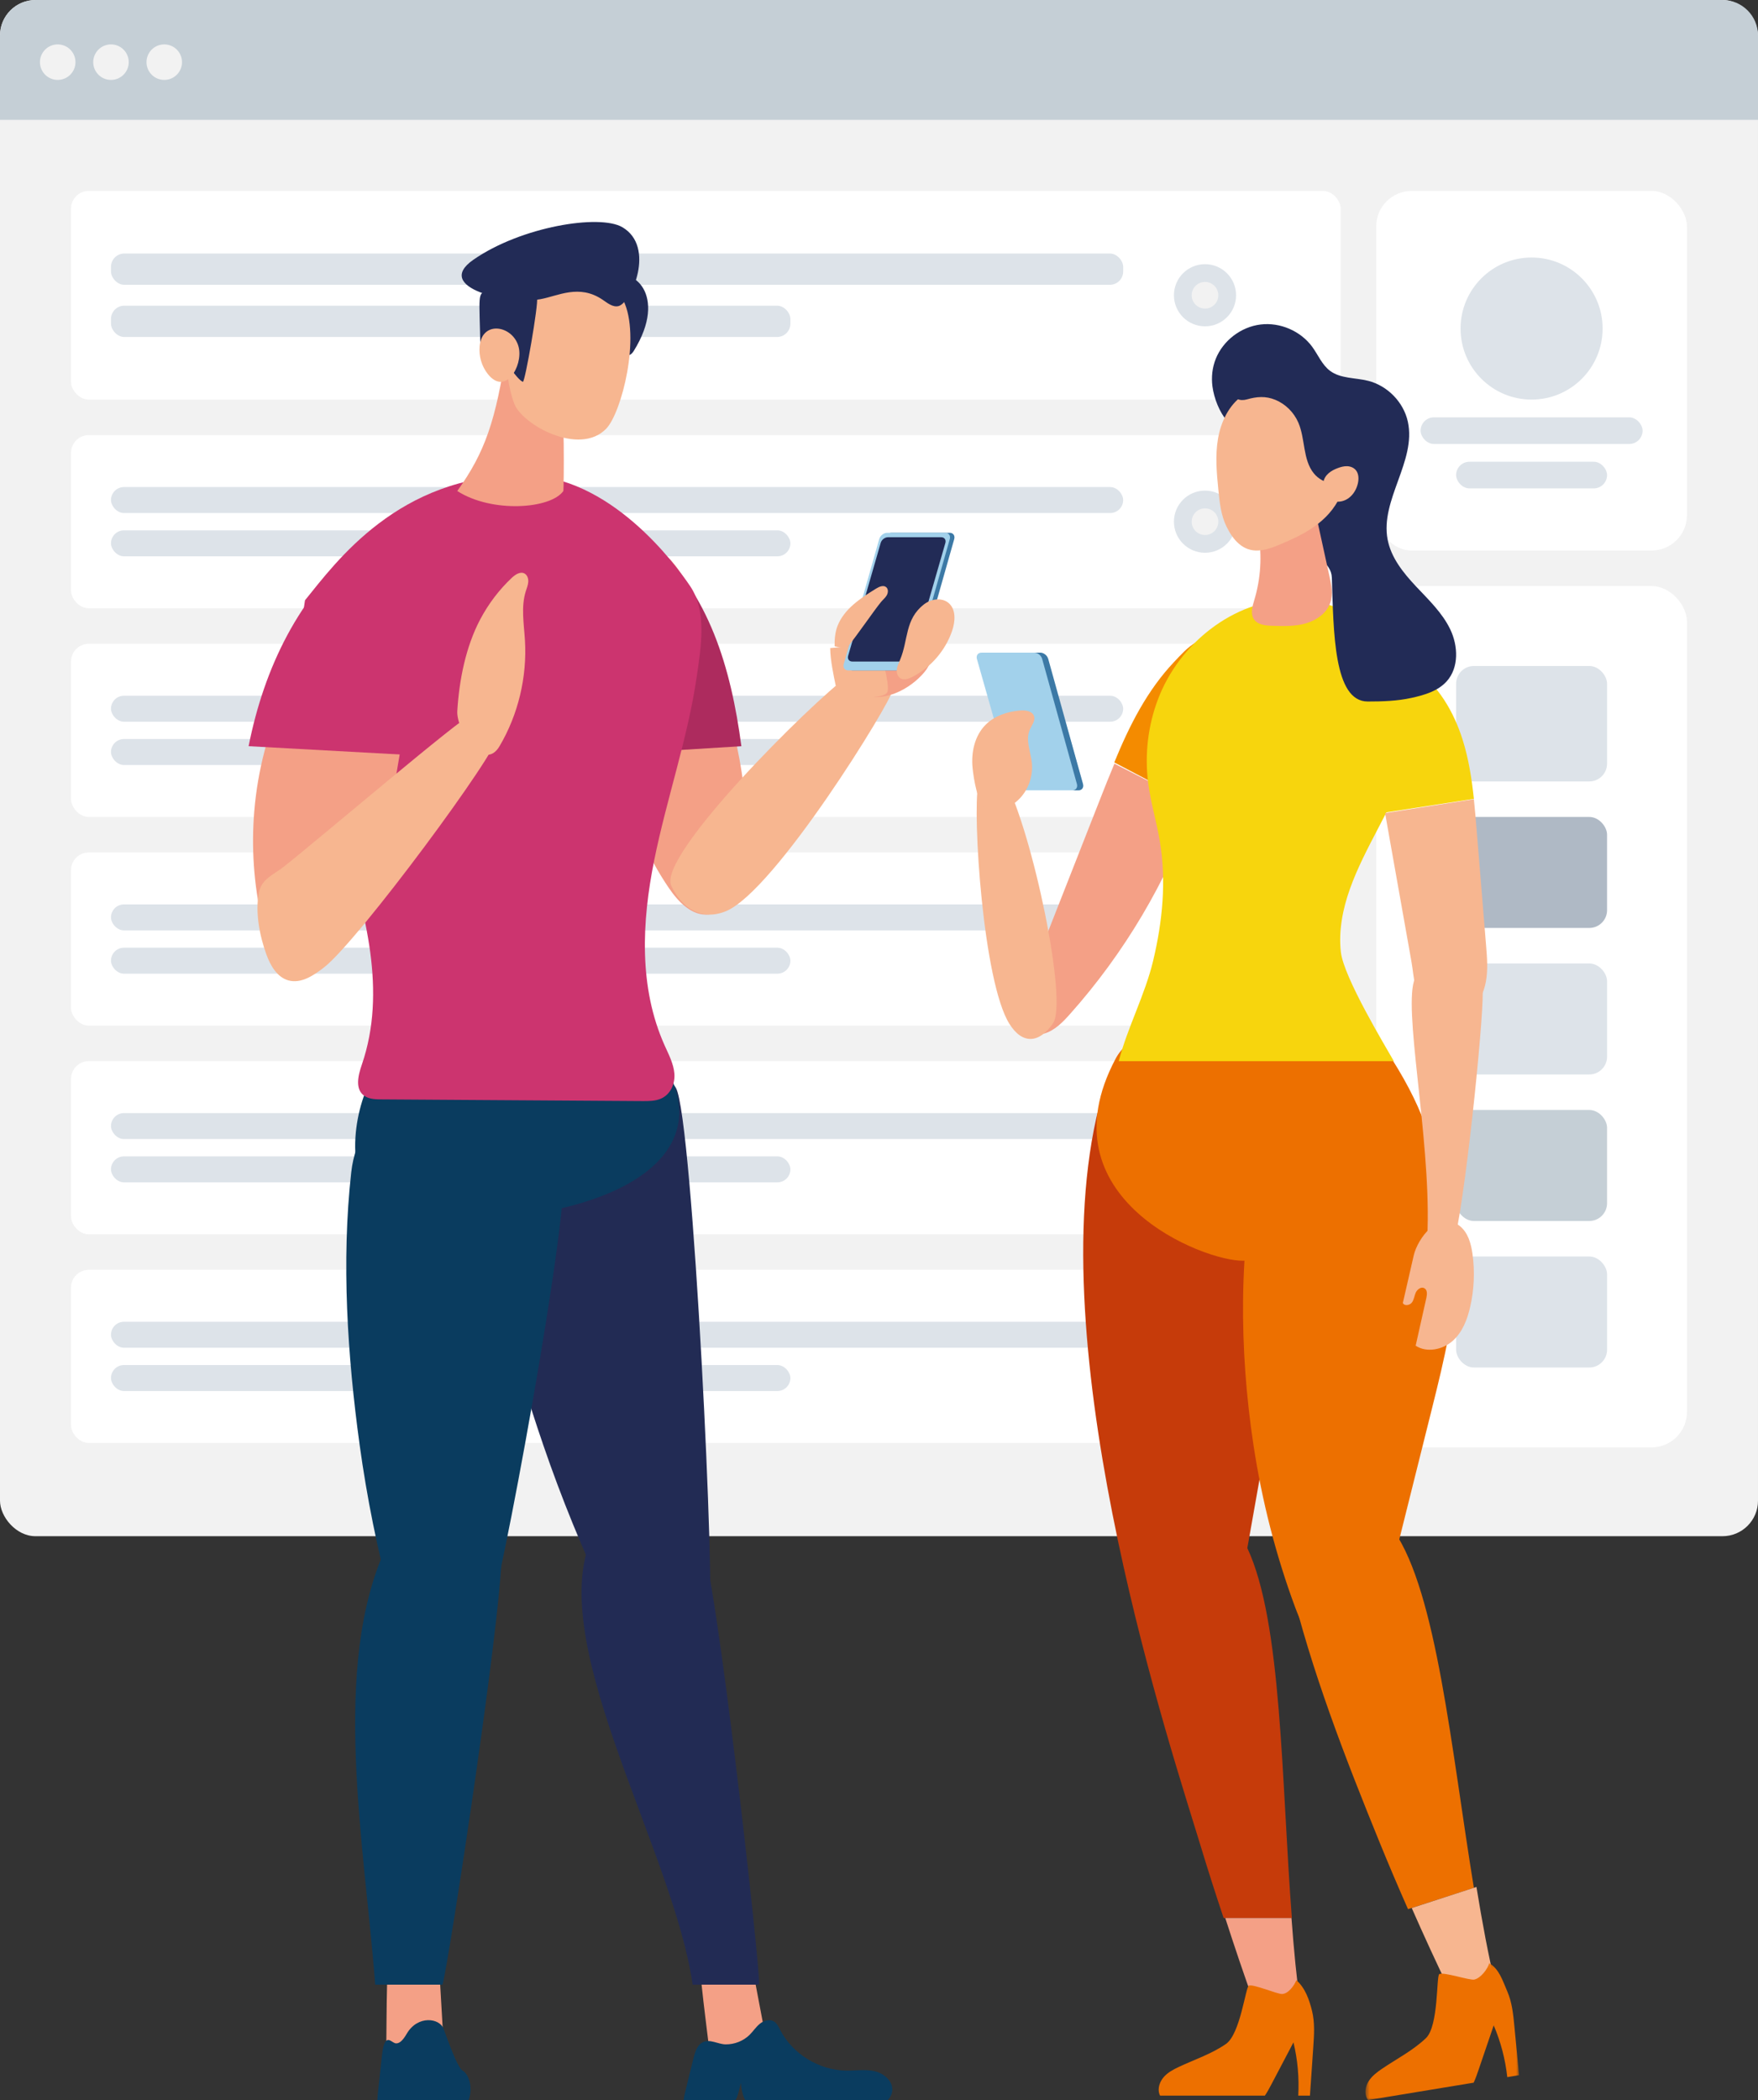 <?xml version="1.0" encoding="UTF-8"?>
<svg width="396px" height="473px" viewBox="0 0 396 473" version="1.1" xmlns="http://www.w3.org/2000/svg" xmlns:xlink="http://www.w3.org/1999/xlink">
    <rect x="0" y="0" width="396" height="473" fill="#333333" stroke="none"/>
    <!-- Generator: sketchtool 54.1 (76490) - https://sketchapp.com -->
    <title>1FA2B0B9-0B39-4B80-98F5-DAB3EE8F08D5</title>
    <desc>Created with sketchtool.</desc>
    <defs>
        <polygon id="path-1" points="0.5 0.682 1.27 0.682 1.27 2.182 0.5 2.182"></polygon>
        <polygon id="path-3" points="0.573 0.142 35.178 0.142 35.178 31 0.573 31"></polygon>
    </defs>
    <g id="Minu-toimingud" stroke="none" stroke-width="1" fill="none" fill-rule="evenodd">
        <g id="Lading-page" transform="translate(-802, -152)">
            <g id="Illustration" transform="translate(802, 152)">
                <g id="Image">
                    <g id="Web">
                        <rect id="Container" fill="#F2F2F2" x="0" y="0" width="396" height="346" rx="8"></rect>
                        <path d="M8,0 L388,0 C392.418,-8.11624501e-16 396,3.582 396,8 L396,27 L0,27 L0,8 C-5.41083001e-16,3.582 3.582,8.11624501e-16 8,0 Z" id="Header" fill="#C5CFD6"></path>
                        <g id="Buttons" transform="translate(9, 10)" fill="#F2F2F2">
                            <circle id="buttons" cx="4" cy="4" r="4"></circle>
                            <circle id="buttons" cx="16" cy="4" r="4"></circle>
                            <circle id="buttons" cx="28" cy="4" r="4"></circle>
                        </g>
                        <g id="Content" transform="translate(16, 43)">
                            <g id="Components" transform="translate(294, 89)">
                                <rect id="Background" fill="#FFFFFF" x="0" y="0" width="70" height="194" rx="8"></rect>
                                <g id="Rows" transform="translate(18, 18)">
                                    <rect id="Data" fill="#DDE3E9" x="0" y="0" width="34" height="26" rx="4"></rect>
                                    <rect id="Data" fill="#AFB9C5" x="0" y="34" width="34" height="25" rx="4"></rect>
                                    <rect id="Data" fill="#DDE3E9" x="0" y="67" width="34" height="25" rx="4"></rect>
                                    <rect id="Data" fill="#DDE3E9" x="0" y="133" width="34" height="25" rx="4"></rect>
                                    <rect id="Data" fill="#C5CFD6" x="0" y="100" width="34" height="25" rx="4"></rect>
                                </g>
                            </g>
                            <g id="Profile" transform="translate(294, 0)">
                                <rect id="Background" fill="#FFFFFF" x="0" y="0" width="70" height="81" rx="8"></rect>
                                <g id="Profile-Info" transform="translate(10, 15)" fill="#DDE3E9">
                                    <circle id="Avatar" cx="25" cy="16" r="16"></circle>
                                    <rect id="Name" x="0" y="36" width="50" height="6" rx="3"></rect>
                                    <rect id="Name" x="8" y="46" width="34" height="6" rx="3"></rect>
                                </g>
                            </g>
                            <g id="Rows">
                                <g id="Row">
                                    <rect id="Container" fill="#FFFFFF" x="0" y="0" width="286" height="47" rx="4"></rect>
                                    <g id="Text-Stuff" transform="translate(9, 14.1)" fill="#DDE3E9">
                                        <rect id="Label" x="0" y="0" width="228" height="7.05" rx="3"></rect>
                                        <rect id="Label" x="0" y="11.75" width="153.041" height="7.05" rx="3"></rect>
                                    </g>
                                    <g id="Check" transform="translate(248.435, 16.5)">
                                        <circle id="Background" fill="#DDE3E9" cx="7" cy="7" r="7"></circle>
                                        <circle id="Indicator" fill="#F2F2F2" cx="7" cy="7" r="3"></circle>
                                    </g>
                                </g>
                                <g id="Row" transform="translate(0, 55)">
                                    <rect id="Container" fill="#FFFFFF" x="0" y="0" width="286" height="39" rx="4"></rect>
                                    <g id="Text-Stuff" transform="translate(9, 11.7)" fill="#DDE3E9">
                                        <rect id="Label" x="0" y="0" width="228" height="5.85" rx="2.925"></rect>
                                        <rect id="Label" x="0" y="9.75" width="153.041" height="5.85" rx="2.925"></rect>
                                    </g>
                                    <g id="Check" transform="translate(248.435, 12.5)">
                                        <circle id="Background" fill="#DDE3E9" cx="7" cy="7" r="7"></circle>
                                        <circle id="Indicator" fill="#F2F2F2" cx="7" cy="7" r="3"></circle>
                                    </g>
                                </g>
                                <g id="Row" transform="translate(0, 102)">
                                    <rect id="Container" fill="#FFFFFF" x="0" y="0" width="286" height="39" rx="4"></rect>
                                    <g id="Text-Stuff" transform="translate(9, 11.7)" fill="#DDE3E9">
                                        <rect id="Label" x="0" y="0" width="228" height="5.85" rx="2.925"></rect>
                                        <rect id="Label" x="0" y="9.75" width="153.041" height="5.85" rx="2.925"></rect>
                                    </g>
                                    <g id="Check" transform="translate(248.435, 12.5)">
                                        <circle id="Background" fill="#DDE3E9" cx="7" cy="7" r="7"></circle>
                                        <circle id="Indicator" fill="#AFB9C5" cx="7" cy="7" r="3"></circle>
                                    </g>
                                </g>
                                <g id="Row" transform="translate(0, 243)">
                                    <rect id="Container" fill="#FFFFFF" x="0" y="0" width="286" height="39" rx="4"></rect>
                                    <g id="Text-Stuff" transform="translate(9, 11.7)" fill="#DDE3E9">
                                        <rect id="Label" x="0" y="0" width="228" height="5.85" rx="2.925"></rect>
                                        <rect id="Label" x="0" y="9.75" width="153.041" height="5.85" rx="2.925"></rect>
                                    </g>
                                    <g id="Check" transform="translate(248.435, 12.5)">
                                        <circle id="Background" fill="#DDE3E9" cx="7" cy="7" r="7"></circle>
                                        <circle id="Indicator" fill="#F2F2F2" cx="7" cy="7" r="3"></circle>
                                    </g>
                                </g>
                                <g id="Row" transform="translate(0, 196)">
                                    <rect id="Container" fill="#FFFFFF" x="0" y="0" width="286" height="39" rx="4"></rect>
                                    <g id="Text-Stuff" transform="translate(9, 11.7)" fill="#DDE3E9">
                                        <rect id="Label" x="0" y="0" width="228" height="5.85" rx="2.925"></rect>
                                        <rect id="Label" x="0" y="9.75" width="153.041" height="5.85" rx="2.925"></rect>
                                    </g>
                                    <g id="Check" transform="translate(248.435, 12.5)">
                                        <circle id="Background" fill="#DDE3E9" cx="7" cy="7" r="7"></circle>
                                        <circle id="Indicator" fill="#F2F2F2" cx="7" cy="7" r="3"></circle>
                                    </g>
                                </g>
                                <g id="Row" transform="translate(0, 149)">
                                    <rect id="Container" fill="#FFFFFF" x="0" y="0" width="286" height="39" rx="4"></rect>
                                    <g id="Text-Stuff" transform="translate(9, 11.7)" fill="#DDE3E9">
                                        <rect id="Label" x="0" y="0" width="228" height="5.85" rx="2.925"></rect>
                                        <rect id="Label" x="0" y="9.75" width="153.041" height="5.85" rx="2.925"></rect>
                                    </g>
                                    <g id="Check" transform="translate(248.435, 12.5)">
                                        <circle id="Background" fill="#DDE3E9" cx="7" cy="7" r="7"></circle>
                                        <circle id="Indicator" fill="#F2F2F2" cx="7" cy="7" r="3"></circle>
                                    </g>
                                </g>
                            </g>
                        </g>
                    </g>
                </g>
                <g id="Group-113" transform="translate(54, 50)">
                    <path d="M82.768,310.707 C84.986,315.358 88.005,320.603 92.387,321.904 C95.427,322.808 103.962,317.089 105.67,314.792 C107.379,312.496 102.082,201.785 98.258,195.046 C93.128,186.004 52.64,198.49 54.035,214.176 C55.817,234.228 61.555,255.56 68.367,275.444 C72.455,287.376 77.267,299.173 82.768,310.707" id="Fill-1" fill="#222B54"></path>
                    <path d="M33,412.693 C37.338,413.33 41.821,412.972 46,411.655 C45.708,406.587 45.414,401.518 45.122,396.451 C45.085,395.811 45.038,395.14 44.692,394.597 C44.187,393.801 43.177,393.493 42.243,393.329 C38.699,392.711 33.309,392.517 33.193,396.915 C33.052,402.171 33.068,407.436 33,412.693" id="Fill-3" fill="#F4A086"></path>
                    <path d="M105.901,412.693 C110.4,413.33 114.92,412.972 119,411.655 C118.038,406.587 117.073,401.518 116.111,396.451 C115.989,395.811 115.853,395.14 115.43,394.597 C114.81,393.801 113.742,393.493 112.769,393.329 C109.08,392.711 103.57,392.517 104.027,396.915 C104.573,402.171 105.28,407.436 105.901,412.693" id="Fill-5" fill="#F4A086"></path>
                    <path d="M103.954,297.328 C98.247,288.132 84.49,281.829 78.709,297.781 C69.893,322.111 97.855,367.62 102.016,397 L116.988,397 C117.404,394.157 107.119,302.43 103.954,297.328" id="Fill-7" fill="#222B54"></path>
                    <path d="M31.378,221.658 C35.04,224.556 39.879,225 44.418,225 C81.786,225 103.41,212.784 98.242,195.528 C92.934,177.804 59.492,180.665 42.024,186.377 C38.259,187.607 32.773,188.799 30.2,192.335 C26.471,197.456 22.487,214.617 31.378,221.658" id="Fill-9" fill="#0A3C5F"></path>
                    <path d="M82.289,100.947 C83.52,118.162 86.932,135.799 96.718,150.083 C98.827,153.163 101.892,156.357 105.629,155.968 C107.815,155.741 109.714,154.253 110.894,152.418 C112.073,150.584 112.628,148.428 113.031,146.291 C116.201,129.47 111.013,112.327 105.845,95.998 C103.718,89.273 100.887,77.367 93.968,73.741 C86.761,69.963 83.133,81.631 82.473,86.389 C81.803,91.209 81.943,96.108 82.289,100.947" id="Fill-11" fill="#F4A086"></path>
                    <path d="M81.091,76.841 C81.417,74.007 82.171,70.665 84.791,69.43 C87.555,68.125 90.521,70.029 92.67,71.966 C105.701,83.708 110.638,100.279 113,118.065 L81.756,120 C79.672,105.839 79.433,91.293 81.091,76.841" id="Fill-13" fill="#AD2B5E"></path>
                    <path d="M34.141,310.693 C35.395,315.35 37.319,320.602 41.37,321.904 C44.178,322.809 53.715,317.082 55.853,314.783 C57.991,312.485 75.186,219.487 72.768,212.739 C69.526,203.686 61.387,197.823 53.022,196.472 C40.864,194.511 26.874,198.337 25.118,214.042 C22.874,234.119 24.267,255.478 27.005,275.386 C28.647,287.333 31.029,299.145 34.141,310.693" id="Fill-15" fill="#0A3C5F"></path>
                    <path d="M136.773,102.468 C138.88,100.956 141.462,99.365 143.898,100.258 C145.954,101.014 147.056,103.383 146.998,105.573 C146.942,107.763 120.586,150.783 109.456,155.255 C103.856,157.506 99.464,154.392 97.2,149.48 C94.05,142.644 129.099,107.977 136.773,102.468" id="Fill-17" fill="#F7B690"></path>
                    <path d="M58.807,297.674 C55.228,288.528 41.068,281.299 33.136,298.126 C20.365,325.221 28.157,365.712 30.514,397 L45.677,397 C46.775,394.166 60.797,302.759 58.807,297.674" id="Fill-19" fill="#0A3C5F"></path>
                    <path d="M101.485,82.05 C105.282,87.706 103.903,95.766 102.958,102.307 C100.933,116.299 96.164,129.856 93.367,143.743 C90.569,157.63 89.851,172.359 95.711,185.46 C96.629,187.512 97.716,189.561 97.907,191.764 C98.095,193.968 97.146,196.427 94.935,197.422 C93.642,198.004 92.128,198.008 90.678,197.998 C71.104,197.87 51.532,197.743 31.959,197.615 C30.659,197.607 29.268,197.573 28.204,196.906 C25.855,195.429 26.67,192.221 27.512,189.768 C33.157,173.347 28.334,155.666 23.212,139.108 C18.129,122.678 11.885,102.383 14.701,85.205 C21.606,76.712 35.727,57 63.73,57 C83.373,57 98.078,76.974 101.485,82.05" id="Fill-21" fill="#CC346F"></path>
                    <path d="M5.6,119.117 C9.534,104.133 17.931,90.348 29.446,79.971 C31.518,78.102 34.33,76.231 36.899,77.324 C38.299,77.92 39.237,79.312 39.649,80.775 C40.061,82.24 40.023,83.788 39.963,85.308 C39.255,103.035 36.03,120.552 32.814,138 C31.825,143.36 30.815,148.789 28.495,153.724 C26.177,158.658 22.364,163.124 17.26,165.057 C14.588,166.067 10.217,166.661 7.753,164.741 C5.773,163.197 5.444,159.263 4.944,157.025 C3.166,149.083 2.604,140.874 3.273,132.765 C3.65,128.161 4.427,123.587 5.6,119.117" id="Fill-23" fill="#F4A086"></path>
                    <g id="Group-27" transform="translate(0, 123)">
                        <mask id="mask-2" fill="white">
                            <use xlink:href="#path-1"></use>
                        </mask>
                        <g id="Clip-26"></g>
                        <path d="M0.54,1.275 C0.513,1.377 0.501,1.482 0.501,1.589 C0.51,1.484 0.528,1.38 0.54,1.275" id="Fill-25" fill="#18898D" mask="url(#mask-2)"></path>
                    </g>
                    <path d="M40.772,76.787 C40.622,73.949 40.069,70.603 37.477,69.366 C34.747,68.059 29.672,70.522 27.359,72.461 C13.339,84.218 5.541,100.254 2,118.063 L37.341,120 C40.367,105.822 41.539,91.257 40.772,76.787" id="Fill-28" fill="#CC346F"></path>
                    <path d="M52.173,111.02 C54.93,110.752 57.373,113.235 57.991,115.959 C58.608,118.683 26.713,161.902 19.001,167.88 C16.654,169.7 13.817,171.612 10.964,170.814 C8.418,170.102 6.914,167.473 6.005,164.97 C4.479,160.761 3.442,155.473 4.324,151.004 C4.935,147.923 7.708,146.965 9.941,145.2 C18.15,138.714 50.409,111.191 52.173,111.02" id="Fill-30" fill="#F7B690"></path>
                    <path d="M61.271,80.156 C62.082,79.394 63.243,78.631 64.193,79.196 C64.801,79.557 65.044,80.355 64.994,81.072 C64.942,81.792 64.658,82.467 64.441,83.151 C63.327,86.685 64.026,90.506 64.247,94.212 C64.747,102.508 62.723,110.947 58.528,118.057 C54.945,124.133 48.748,114.401 49.008,110.138 C49.432,103.186 50.909,95.674 54.162,89.522 C56.008,86.028 58.415,82.842 61.271,80.156" id="Fill-32" fill="#F7B690"></path>
                    <path d="M88.753,29.053 C87.799,30.589 86.589,30.174 86.649,28.401 C86.845,22.729 87.051,21.84 84.389,16.753 C82.923,13.954 82.45,13.717 83.791,12.769 C88.232,9.624 96.642,16.339 88.753,29.053" id="Fill-34" fill="#222B56"></path>
                    <path d="M72.221,37.244 C70.29,28.694 63.845,26.691 60.098,28.742 C57.697,44.747 55.25,51.859 49,60.589 C56.769,65.59 70.035,64.66 72.902,60.589 C73.017,59.307 73.219,41.665 72.221,37.244" id="Fill-36" fill="#F4A086"></path>
                    <path d="M63.96,14.647 C69.927,7.45 82.03,8.741 86.405,17.631 C90.412,25.772 86.019,42.971 82.555,46.552 C76.494,52.811 63.645,45.641 61.852,40.948 C59.229,34.073 58.944,20.699 63.96,14.647" id="Fill-38" fill="#F7B690"></path>
                    <path d="M66.971,17.116 C67.329,18.453 64.253,36.2 63.776,35.998 C62.078,35.276 59.915,30.294 56.707,30.483 C55.682,30.543 54.271,31.225 54.23,29.12 C53.978,15.784 53.467,16.465 55.784,15.242 C60.892,12.546 66.331,14.733 66.971,17.116" id="Fill-40" fill="#222B56"></path>
                    <path d="M52.623,8.507 C63.391,1.021 81.054,-1.813 86.167,1.164 C93.78,5.594 88.183,18.242 85.325,18.94 C84.023,19.258 82.825,18.239 81.715,17.491 C76.447,13.935 71.729,16.654 67.769,17.377 C60.751,18.657 43.446,14.887 52.623,8.507" id="Fill-42" fill="#222B56"></path>
                    <path d="M54.036,27.992 C53.831,30.216 54.51,32.513 55.888,34.246 C59.826,39.204 63.781,32.502 62.867,28.329 C61.778,23.353 54.596,21.942 54.036,27.992" id="Fill-44" fill="#F7B690"></path>
                    <path d="M146.987,420.892 C147.179,418.765 145.149,417.002 143.06,416.507 C140.97,416.012 138.786,416.389 136.639,416.364 C130.512,416.293 124.563,412.641 121.753,407.228 C121.367,406.485 120.992,405.662 120.259,405.254 C119.282,404.706 118.014,405.114 117.147,405.821 C116.279,406.529 115.667,407.494 114.875,408.283 C113.455,409.698 111.431,410.482 109.425,410.453 C107.746,410.427 105.864,409.152 104.25,409.995 C102.824,410.74 102.441,412.702 102.081,414.102 C101.458,416.51 100.893,418.938 100.3,421.354 C100.169,421.89 100.041,422.45 100,423 L111.673,423 C112.216,422.239 112.658,420.027 112.891,419.114 C112.929,420.052 113.302,422.277 113.901,423 L145.98,423 C146.531,422.41 146.915,421.692 146.987,420.892" id="Fill-46" fill="#0A3C5F"></path>
                    <path d="M51.994,420.854 C52.08,418.688 51.173,416.894 50.239,416.39 C49.306,415.886 47.85,412.256 45.916,406.945 C45.032,404.515 40.108,403.837 37.646,408.018 C36.848,409.377 36.108,410.257 35.212,410.227 C34.462,410.201 33.62,408.903 32.9,409.761 C32.263,410.52 32.091,412.517 31.931,413.942 C31.653,416.393 31.4,418.865 31.135,421.324 C31.076,421.87 31.018,422.44 31,423 L51.544,423 C51.79,422.4 51.961,421.668 51.994,420.854" id="Fill-48" fill="#0A3C5F"></path>
                    <path d="M141.705,87.087 C144.206,84.811 147.696,83.36 150.911,84.281 C153.909,85.139 156.152,87.995 156.786,91.134 C157.421,94.273 156.595,97.602 154.971,100.337 C153.347,103.071 147.149,108.492 140.484,106.612 C136.391,105.457 135.748,102.576 136.073,98.748 C136.439,94.444 138.574,89.935 141.705,87.087" id="Fill-50" fill="#F4A086"></path>
                    <path d="M143.773,95 L133,95.97 C133.062,98.838 133.737,101.905 134.211,104.239 C134.802,107.145 145.579,107.981 145.954,105.662 C146.284,103.626 144.762,98.228 143.773,95" id="Fill-52" fill="#F7B690"></path>
                    <path d="M138.064,101 L151.155,101 C151.929,101 152.733,100.363 152.95,99.579 L160.946,71.421 C161.163,70.635 160.71,70 159.936,70 L146.845,70 C146.071,70 145.267,70.635 145.05,71.421 L137.054,99.579 C136.837,100.363 137.29,101 138.064,101" id="Fill-54" fill="#3C79A6"></path>
                    <path d="M137.064,101 L150.156,101 C150.929,101 151.734,100.363 151.951,99.579 L159.945,71.421 C160.164,70.635 159.709,70 158.935,70 L145.846,70 C145.072,70 144.267,70.635 144.05,71.421 L136.054,99.579 C135.837,100.363 136.29,101 137.064,101" id="Fill-56" fill="#A2D1EB"></path>
                    <path d="M137.976,99 L149.975,99 C150.685,99 151.421,98.425 151.621,97.717 L158.95,72.283 C159.15,71.575 158.734,71 158.025,71 L146.024,71 C145.313,71 144.576,71.575 144.378,72.283 L137.049,97.717 C136.851,98.425 137.267,99 137.976,99" id="Fill-58" fill="#222B56"></path>
                    <path d="M136.822,95.859 C139.354,92.707 142.859,87.534 144.442,85.602 C144.859,85.094 145.393,84.679 145.73,84.109 C146.066,83.541 146.139,82.718 145.653,82.275 C145.034,81.705 144.057,82.13 143.343,82.572 C139.866,84.72 136.167,87.125 134.658,90.975 C134.132,92.315 133.969,93.908 134.005,95.565 C134.005,95.565 136.96,96.301 136.822,95.859" id="Fill-60" fill="#F7B690"></path>
                    <path d="M148.742,98.623 C148.454,99.308 148.115,99.988 148.021,100.725 C147.928,101.463 148.135,102.298 148.746,102.718 C149.544,103.271 150.633,102.913 151.496,102.472 C155.656,100.347 158.943,96.544 160.466,92.097 C161.187,89.99 161.385,87.317 159.72,85.849 C158.202,84.51 155.744,84.874 154.144,86.112 C149.782,89.485 150.652,94.079 148.742,98.623" id="Fill-62" fill="#F7B690"></path>
                    <path d="M226.969,298.677 L232.523,267.352 C234.508,256.143 236.507,244.739 235.495,233.091 C234.483,221.442 233.157,206.225 224.628,198.93 C213.728,189.604 196.42,186.141 192.937,201.844 C180.686,257.066 210.341,345.551 216.369,365.497 C218.038,371.018 219.8,376.519 221.635,382 L237,382 C234.621,351.046 234.788,315.322 226.969,298.677" id="Fill-64" fill="#C63B0A"></path>
                    <path d="M236.915,382 L222,382 C224.084,388.481 226.272,394.934 228.577,401.351 C229.385,403.599 230.527,406.165 232.754,406.834 C235.6,407.689 239.392,405.106 238.967,402.114 C238.078,395.84 237.436,389.039 236.915,382" id="Fill-66" fill="#F4A086"></path>
                    <path d="M237.762,312.072 C239.646,317.132 242.68,322.829 247.512,322.997 C250.443,323.099 253.15,320.948 254.825,318.21 C256.501,315.473 257.329,312.199 258.13,308.991 C261.594,295.123 265.06,281.255 268.524,267.387 C271.329,256.158 274.159,244.73 273.993,233.058 C273.829,221.388 270.232,209.222 262.224,201.914 C251.989,192.57 233.374,193.699 229.725,209.618 C224.891,230.704 225.121,254.159 228.358,275.501 C230.261,288.044 233.403,300.347 237.762,312.072" id="Fill-68" fill="#ED7000"></path>
                    <path d="M259.96,294.759 C250.481,281.131 232.6,289.714 236.565,306.261 C241.355,326.255 249.058,346.038 256.797,365.036 C258.841,370.055 260.973,375.041 263.162,380 L278,375.195 C272.921,344.136 269.641,308.677 259.96,294.759" id="Fill-70" fill="#ED7000"></path>
                    <path d="M278.579,375 L264,379.741 C266.742,385.976 269.586,392.167 272.554,398.294 C273.557,400.361 274.918,402.684 277.183,402.971 C280.078,403.338 283.6,400.181 282.913,397.323 C281.259,390.46 279.861,382.871 278.579,375" id="Fill-72" fill="#F7B690"></path>
                    <g id="Group-76" transform="translate(253, 392)">
                        <mask id="mask-4" fill="white">
                            <use xlink:href="#path-3"></use>
                        </mask>
                        <g id="Clip-75"></g>
                        <path d="M34.132,14.451 C33.875,11.75 33.603,8.995 32.519,6.505 C31.457,4.069 30.728,1.523 28.447,0.142 C28.138,1.505 26.475,3.573 25.1,3.856 C24.012,4.081 18.177,2.081 17.211,2.625 C16.516,3.017 17.095,14.294 14.196,17.054 C11.3,19.814 7.674,21.672 4.357,23.915 C3.199,24.697 2.05,25.558 1.304,26.736 C0.557,27.913 0.286,29.478 0.952,30.702 C1.016,30.819 1.1,30.899 1.174,31 L24.948,27.081 C25.373,26.182 25.705,25.227 26.023,24.289 C27.172,20.918 28.319,17.55 29.466,14.179 C31.057,17.885 32.085,21.827 32.522,25.832 L35.178,25.393 C34.831,21.747 34.482,18.099 34.132,14.451" id="Fill-74" fill="#ED7000" mask="url(#mask-4)"></path>
                    </g>
                    <path d="M226.068,233.95 C233.847,233.734 291.284,238.721 259.482,188.443 C255.053,181.438 243.818,180.676 235.578,179.64 C224.416,178.236 202.67,178.343 197.304,188.443 C180.564,219.959 217.461,234.189 226.068,233.95" id="Fill-77" fill="#ED7000"></path>
                    <path d="M217.221,122.789 C219.555,114.456 221.345,104.958 218.648,96.478 C217.805,93.829 217.644,93.406 215.324,94.723 C213.498,95.76 211.827,97.66 210.389,99.181 C207.447,102.294 204.952,105.833 202.809,109.56 C200.571,113.454 198.711,117.551 197,121.721 L214.647,131 C215.583,128.289 216.446,125.552 217.221,122.789" id="Fill-79" fill="#F48B00"></path>
                    <path d="M197.031,122 C195.877,124.729 194.788,127.487 193.708,130.241 C187.756,145.39 181.802,160.538 175.851,175.687 C175.289,177.117 174.718,178.68 175.154,180.154 C175.842,182.494 178.879,183.474 181.238,182.783 C183.597,182.09 185.392,180.229 187.021,178.402 C199.295,164.638 208.837,148.495 215,131.172 L197.031,122 Z" id="Fill-81" fill="#F4A086"></path>
                    <path d="M166.351,126.781 C166.678,125.151 167.397,123.198 169.002,123.014 C170.528,122.837 171.645,124.411 172.38,125.8 C178.588,137.526 186.552,175.542 183.21,180.457 C180.09,185.043 176.289,185.27 173.368,180.594 C167.422,171.078 165.037,133.305 166.351,126.781" id="Fill-83" fill="#F7B690"></path>
                    <path d="M188.936,128 L175.845,128 C175.071,128 174.267,127.363 174.05,126.579 L166.054,98.421 C165.837,97.637 166.29,97 167.064,97 L180.155,97 C180.929,97 181.733,97.637 181.95,98.421 L189.946,126.579 C190.163,127.363 189.71,128 188.936,128" id="Fill-85" fill="#A2D1EB"></path>
                    <path d="M189.947,126.579 L182.123,98.421 C181.912,97.637 181.125,97 180.366,97 L179,97 C179.759,97 180.546,97.637 180.757,98.421 L188.581,126.579 C188.793,127.363 188.351,128 187.592,128 L188.958,128 C189.717,128 190.159,127.363 189.947,126.579" id="Fill-87" fill="#3C79A6"></path>
                    <path d="M165.082,123.001 C164.719,119.495 165.533,115.697 168.041,113.208 C170.054,111.209 172.928,110.27 175.762,110.024 C176.99,109.917 178.548,110.141 178.924,111.311 C179.259,112.353 178.404,113.354 177.965,114.357 C176.961,116.64 178.136,119.226 178.419,121.704 C178.732,124.446 177.866,127.302 176.082,129.414 C174.664,131.093 170.669,134.091 168.348,132.593 C166.19,131.203 165.322,125.334 165.082,123.001" id="Fill-89" fill="#F7B690"></path>
                    <path d="M248.037,164.414 C245.989,144.815 266.826,128.373 264.87,108.763 C263.536,95.386 250.444,84.824 237.134,85.002 C223.824,85.178 211.595,94.95 206.838,107.508 C204.581,113.466 203.82,119.992 204.63,126.318 C205.196,130.734 206.506,135.019 207.249,139.408 C208.772,148.401 207.856,157.573 205.753,166.387 C203.917,174.076 199.975,181.407 198,189 L259.968,189 C258.173,185.833 248.628,170.071 248.037,164.414" id="Fill-91" fill="#F7D50D"></path>
                    <path d="M241.827,411.032 C242.013,408.325 242.193,405.564 241.547,402.93 C240.914,400.354 239.995,397.735 238.014,396 C237.496,397.296 236.181,399.053 234.808,399.109 C233.722,399.154 228.341,396.835 227.319,397.216 C226.583,397.488 225.396,408.105 222.153,410.359 C218.91,412.61 215.11,413.853 211.544,415.527 C210.301,416.111 209.052,416.774 208.142,417.814 C207.232,418.854 206.717,420.353 207.164,421.669 C207.208,421.797 207.276,421.89 207.329,422 L230.924,422 C231.478,421.182 231.951,420.294 232.41,419.42 C234.061,416.282 235.712,413.143 237.362,410.005 C238.304,413.921 238.661,417.976 238.441,422 L241.074,422 C241.326,418.344 241.577,414.689 241.827,411.032" id="Fill-93" fill="#ED7000"></path>
                    <path d="M275.48,116.654 C273.487,110.297 269.915,104.212 264.405,100.359 C263.05,99.412 261.309,98.584 259.782,99.229 C258.348,99.836 257.726,101.479 257.347,102.968 C254.852,112.758 256.265,123.007 258.024,133 L278,129.924 C277.521,125.427 276.834,120.962 275.48,116.654" id="Fill-95" fill="#F7D50D"></path>
                    <path d="M278.587,136.525 C278.411,134.353 278.225,132.172 277.998,130 L258,133.132 C258.17,134.104 258.338,135.075 258.51,136.042 C260.316,146.209 262.124,156.377 263.929,166.544 C264.606,170.356 264.513,174.942 267.944,177.426 C270.404,179.205 274.018,179.624 276.622,177.912 C278.881,176.428 280.196,173.811 280.696,171.155 C281.197,168.498 280.977,165.766 280.759,163.072 L278.587,136.525 Z" id="Fill-97" fill="#F7B690"></path>
                    <path d="M267.568,226.928 C267.498,229.274 267.449,234.815 269.742,234.997 C271.517,235.138 273.371,230.618 273.769,228.846 C276.52,216.544 280.597,175.311 279.927,172.452 C278.821,167.736 267.593,164.078 264.754,170.288 C261.877,176.592 268.206,205.605 267.568,226.928" id="Fill-99" fill="#F7B690"></path>
                    <path d="M264.448,232.768 C263.631,236.333 262.815,239.899 262,243.464 C262.304,244.202 263.536,244.022 264.026,243.382 C264.516,242.743 264.575,241.893 264.895,241.16 C265.217,240.428 266.081,239.758 266.81,240.127 C267.545,240.495 267.477,241.513 267.302,242.294 C266.497,245.892 265.691,249.492 264.885,253.09 C267.359,254.736 270.944,254.003 273.169,252.056 C275.396,250.11 276.504,247.24 277.154,244.408 C278.063,240.469 278.241,236.374 277.681,232.376 C277.354,230.069 276.682,227.623 274.829,226.133 C270.103,222.336 265.31,228.989 264.448,232.768" id="Fill-101" fill="#F7B690"></path>
                    <path d="M219.869,30.79 C221.529,26.687 225.54,23.623 229.953,23.086 C234.368,22.548 239.002,24.559 241.607,28.142 C242.934,29.967 243.807,32.195 245.622,33.539 C248.009,35.307 251.29,35.043 254.176,35.771 C258.557,36.874 262.163,40.581 263.125,44.972 C265.077,53.867 256.862,62.585 258.57,71.528 C259.346,75.602 262.086,79.007 264.929,82.038 C267.774,85.069 270.871,87.996 272.67,91.736 C274.468,95.475 274.66,100.34 271.891,103.439 C269.912,105.654 266.864,106.547 263.956,107.185 C260.715,107.898 257.4,108 254.082,108 C246.4,108 246.4,92.274 246.008,80.11 C245.78,73.072 229.399,72.308 227.398,65.552 C226.302,61.848 227.549,57.865 227.171,54.022 C226.804,50.274 224.868,47.627 222.47,44.889 C220.677,42.842 219.469,39.709 219.113,37.058 C218.833,34.951 219.068,32.767 219.869,30.79" id="Fill-103" fill="#222B56"></path>
                    <path d="M229.477,70.34 C230.305,75.243 229.984,80.327 228.552,85.098 C228.108,86.573 227.594,88.289 228.505,89.546 C229.376,90.745 231.11,90.904 232.62,90.951 C235.147,91.03 237.726,91.103 240.153,90.402 C242.577,89.702 244.865,88.081 245.661,85.747 C246.32,83.819 245.89,81.717 245.454,79.731 C244.623,75.917 243.789,72.106 242.956,68.295 C242.714,67.176 242.441,66.003 241.655,65.154 C240.337,63.73 237.941,63.719 236.195,64.604 C234.448,65.49 233.195,67.062 232.002,68.587 L229.477,70.34 Z" id="Fill-105" fill="#F4A086"></path>
                    <path d="M222.261,68.567 C221.036,66.054 220.728,63.192 220.452,60.398 C220.068,56.555 219.71,52.653 220.356,48.847 C221.001,45.04 222.784,41.277 225.9,39.093 C229.661,36.457 234.729,36.552 239.05,38.045 C242.801,39.342 246.408,41.834 247.884,45.593 C248.685,47.636 248.798,49.881 248.903,52.079 C249.039,54.937 249.163,57.865 248.311,60.588 C247.366,63.602 245.271,66.14 242.803,68.047 C240.333,69.956 237.493,71.292 234.632,72.503 C232.98,73.203 231.279,73.873 229.495,73.986 C225.941,74.214 223.736,71.594 222.261,68.567" id="Fill-107" fill="#F7B690"></path>
                    <path d="M238.454,45.175 C240.048,48.856 239.432,53.496 241.932,56.6 C243.964,59.124 247.892,59.763 250.587,58.01 C252.641,56.673 253.849,54.195 253.985,51.704 C254.123,49.215 253.275,46.736 251.926,44.66 C250.577,42.585 248.75,40.878 246.803,39.381 C243.81,37.075 240.438,35.195 236.775,34.398 C234.451,33.893 232.014,33.849 229.692,34.378 C227.94,34.777 224.544,35.757 224.074,37.883 C223.61,39.985 225.416,40.371 226.872,39.957 C229.087,39.328 231.073,39.148 233.281,40.056 C235.562,40.995 237.458,42.873 238.454,45.175" id="Fill-109" fill="#222B56"></path>
                    <path d="M247.286,55.448 C247.986,55.182 248.722,54.972 249.467,55.003 C250.212,55.033 250.975,55.333 251.45,55.941 C252.091,56.759 252.098,57.953 251.844,58.981 C251.201,61.576 249.042,63.449 246.45,62.906 C244.486,62.492 243.725,60.616 244.088,58.619 C244.398,56.91 245.851,55.992 247.286,55.448" id="Fill-111" fill="#F7B690"></path>
                </g>
            </g>
        </g>
    </g>
</svg>